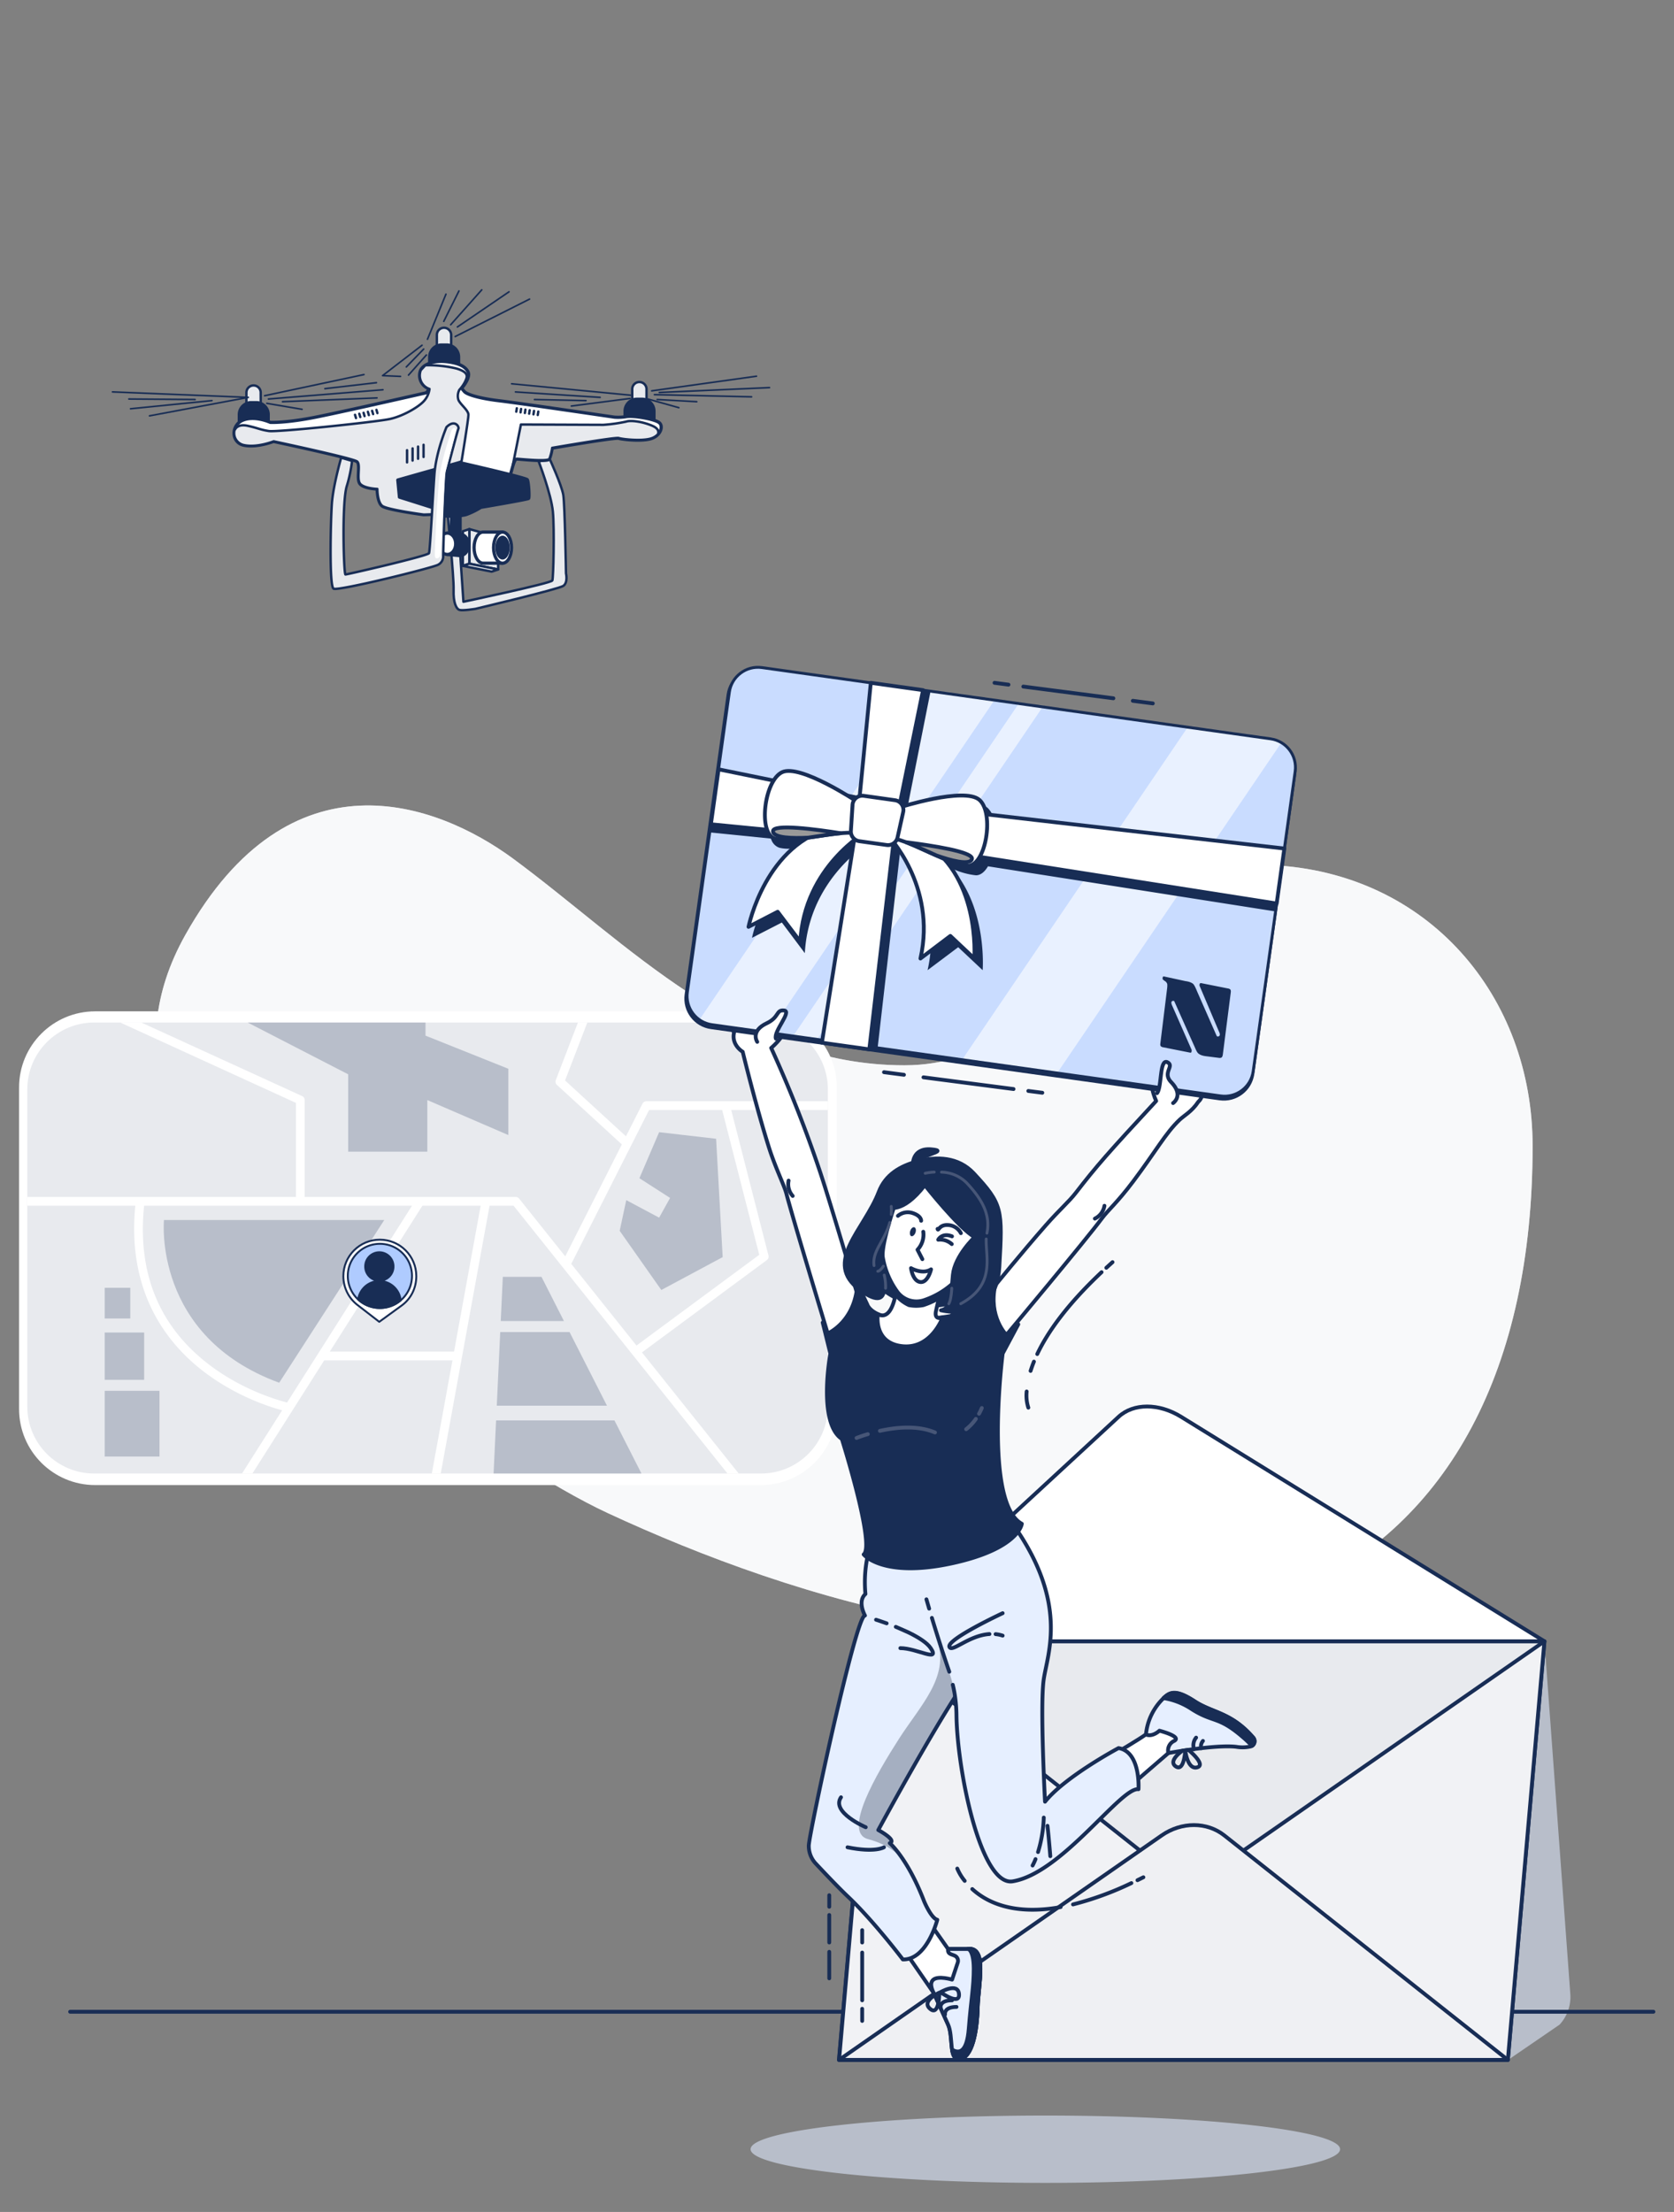 <svg xmlns="http://www.w3.org/2000/svg" width="878" height="1160" fill="none"><rect width="100%" height="100%" fill="#808080" stroke="none"/><path fill="#E8EAEE" d="M97.225 490.252c54.879-97.77 131.584-69.497 171.624-40.16 60.24 44.336 118.853 108.572 205.539 108.572 85.882 0 111.283-108.813 192.446-104.978 82.529 3.896 137.006 69.035 137.006 147.267 0 117.086-43.975 198.069-123.251 233.631-115.038 51.625-264.373 4.176-361.962-41.164-57.79-26.868-168.913-110.159-207.848-170.078-14.196-21.707-48.995-69.919-13.554-133.09z"/><path fill="#fff" d="M97.225 490.252c54.879-97.77 131.584-69.497 171.624-40.16 60.24 44.336 118.853 108.572 205.539 108.572 85.882 0 111.283-108.813 192.446-104.978 82.529 3.896 137.006 69.035 137.006 147.267 0 117.086-43.975 198.069-123.251 233.631-115.038 51.625-264.373 4.176-361.962-41.164-57.79-26.868-168.913-110.159-207.848-170.078-14.196-21.707-48.995-69.919-13.554-133.09z" opacity=".7"/><path fill="#fff" d="M399.001 530.367H49.904C27.865 530.367 10 548.232 10 570.271v168.625c0 22.038 17.866 39.904 39.904 39.904H399c22.039 0 39.904-17.866 39.904-39.904V570.271c0-22.039-17.865-39.904-39.904-39.904z"/><path fill="#E8EAEE" d="M399.135 536.227H49.386c-19.367 0-35.067 15.711-35.067 35.078v61.002h-.005v46.712h.005v58.644c0 19.366 15.7 35.078 35.067 35.078h349.749c19.378 0 35.078-15.712 35.078-35.078V571.305c0-19.367-15.7-35.078-35.078-35.078z"/><path fill="#fff" d="M270.483 627.709H159.815v-50.804c0-.899-.524-1.716-1.342-2.09L74.11 536.231H63.06l92.159 42.15v49.328H14.315v4.598h56.657c-4.528 45.881 17.105 72.758 36.277 87.276 16.549 12.531 33.696 18.103 40.728 20.007l-21.045 33.146h5.445l37.691-59.362v.037h67.241l-10.82 59.325h4.674l25.612-140.429h12.602l112.177 140.429h5.884l-50.732-63.509 65.488-48.404a2.297 2.297 0 0 0 .861-2.419L383.513 582.1h50.699v-4.597h-95.177c-.867 0-1.66.487-2.051 1.261l-8.67 17.139-31.951-29.29 11.685-30.382h-4.925l-11.613 30.193a2.3 2.3 0 0 0 .592 2.52l34.056 31.22-29.69 58.691-24.189-30.281a2.296 2.296 0 0 0-1.796-.865zm69.965-45.609h38.32l19.45 75.945-64.383 47.588-34.213-42.83 40.826-80.703zm-88.346 50.207-13.954 76.507h-65.185l48.576-76.507h30.563zm-36.009 0-65.525 103.202c-5.414-1.381-23.504-6.689-40.543-19.592-26.508-20.071-38.082-48.199-34.44-83.61h140.508z"/><path fill="#B8BECA" d="M223.169 536.227v6.884l43.457 17.379v34.756l-42.492-18.344v27.033h-41.515v-40.549l-52.721-27.159h93.271zM54.92 729.365v34.48h28.735v-34.48H54.92zm0-30.573v24.826h20.69v-24.826H54.92zm91.515 26.338 55.109-85.331H85.992s-5.925 61.036 60.443 85.331zM54.92 675.345v16.091h13.41v-16.091H54.92zm270.1-29.883 21.837 31.032 32.182-17.24-3.448-62.065-29.883-3.448-10.344 24.136 16.091 10.344-5.747 10.344-17.24-9.194-3.448 16.091zm-64.831 99.442h62.088l14.16 27.837h-77.558l1.31-27.837zm38.535-46.343h-36.358l-1.81 38.62h57.8l-19.632-38.62zm-36.086-5.794h33.141L284 669.595h-20.276l-1.086 23.172z"/><path fill="#fff" stroke="#182D55" stroke-linecap="round" stroke-linejoin="round" d="m210.733 684.6-11.817 8.59-10.765-8.334-.013-.009c-4.875-3.469-8.057-9.165-8.057-15.606 0-10.566 8.568-19.13 19.134-19.13s19.13 8.564 19.13 19.13c0 6.342-2.863 11.876-7.612 15.359z"/><path fill="#AFCBFF" stroke="#182D55" stroke-linejoin="round" d="M182.42 669.115a16.79 16.79 0 0 0 3.869 10.741 16.8 16.8 0 0 0 12.963 6.091c4.807 0 9.138-2.011 12.208-5.238a16.786 16.786 0 0 0 4.623-11.594c0-9.295-7.531-16.832-16.831-16.832-9.296 0-16.832 7.537-16.832 16.832z"/><path fill="#182D55" stroke="#182D55" stroke-linejoin="round" d="M199.253 685.947c4.154 0 7.952-1.504 10.888-3.995-.55-5.691-5.342-10.14-11.177-10.14-5.675 0-10.354 4.213-11.112 9.68a16.767 16.767 0 0 0 11.401 4.455zm-.289-14.314a7.418 7.418 0 0 0 7.417-7.418 7.418 7.418 0 1 0-14.835 0 7.418 7.418 0 0 0 7.418 7.418z"/><path fill="#B8BECA" d="m791.009 1080.24 26.968-18.47a21.467 21.467 0 0 0 4.487-7.45c.971-2.76 1.364-5.7 1.155-8.62l-13.574-184.973L540.25 1057.51c-38.192 0 250.759 22.73 250.759 22.73zm-242.738 64.5c85.381 0 154.596-7.9 154.596-17.65 0-9.75-69.215-17.65-154.596-17.65s-154.596 7.9-154.596 17.65c0 9.75 69.215 17.65 154.596 17.65z"/><path stroke="#182D55" stroke-linecap="round" stroke-linejoin="round" stroke-width="2.008" d="M36.785 1055h830.429"/><path fill="#E8EAEE" stroke="#182D55" stroke-linecap="round" stroke-linejoin="round" stroke-width="2.008" d="M440.01 1080.24h350.838l19.196-219.553H459.206L440.01 1080.24z"/><path fill="#E8EAEE" d="M607.939 978.396c9.096 7.228 22.409 7.228 32.79 0l169.315-117.669-19.197 219.553H440.09l19.116-219.553 148.733 117.669z"/><mask id="a" width="371" height="221" x="440" y="860" maskUnits="userSpaceOnUse" style="mask-type:luminance"><path fill="#fff" d="M607.94 978.396c9.096 7.228 22.409 7.228 32.79 0l169.315-117.669-19.197 219.553H440.091l19.116-219.553L607.94 978.396z"/></mask><g mask="url(#a)"><path fill="#fff" d="M607.94 978.396c9.096 7.228 22.409 7.228 32.79 0l169.315-117.669-19.197 219.553H440.091l19.116-219.553L607.94 978.396z" opacity=".4"/></g><path stroke="#182D55" stroke-linecap="round" stroke-linejoin="round" stroke-width="2.008" d="M607.939 978.396c9.096 7.228 22.409 7.228 32.79 0l169.315-117.669-19.197 219.553H440.09l19.116-219.553 148.733 117.669z"/><path fill="#E8EAEE" d="M440.09 1080.24h350.757L642.115 962.512c-9.117-7.208-22.41-7.208-32.791 0L440.09 1080.24z"/><mask id="b" width="351" height="124" x="440" y="957" maskUnits="userSpaceOnUse" style="mask-type:luminance"><path fill="#fff" d="M440.091 1080.24h350.757L642.116 962.512c-9.117-7.208-22.41-7.208-32.791 0L440.091 1080.24z"/></mask><g mask="url(#b)"><path fill="#fff" d="M440.091 1080.24h350.757L642.116 962.512c-9.117-7.208-22.41-7.208-32.791 0L440.091 1080.24z" opacity=".3"/></g><path stroke="#182D55" stroke-linecap="round" stroke-linejoin="round" stroke-width="2.008" d="M440.09 1080.24h350.757L642.115 962.512c-9.117-7.208-22.41-7.208-32.791 0L440.09 1080.24z"/><path fill="#fff" stroke="#182D55" stroke-linecap="round" stroke-linejoin="round" stroke-width="2.008" d="M459.205 860.727h350.838L619.484 742.998c-11.667-7.209-24.98-7.209-32.791 0L459.205 860.727zm13.242 159.413 17.369 25.14s4.659 10.26 7.45 16.47c2.791 6.2.301 18.07 5.602 18.07 7.189 0 9.619-15.2 9.92-27.01.301-11.81 5.221-31.97-5.14-30.72h-10.382l-12.71-18.07-12.109 16.12z"/><path fill="#E6EFFF" stroke="#182D55" stroke-linecap="round" stroke-linejoin="round" stroke-width="2.008" d="m502.286 1029.34-2.932 8.81s-7.068-2.17-9.799 0 .261 7.13.261 7.13 4.658 10.26 7.45 16.47c2.791 6.2.301 18.07 5.602 18.07 7.189 0 9.618-15.2 9.919-27.01.302-11.81 5.221-31.97-5.14-30.72h-10.381c-.342 2.85 1.807 2.65 3.674 3.61.628.34 1.111.9 1.359 1.57s.243 1.4-.013 2.07z"/><path stroke="#182D55" stroke-linecap="round" stroke-linejoin="round" stroke-width="2.008" d="M493.271 1044.74s9.196-5.38 9.718 1c.522 6.39-9.718-1-9.718-1zm.06 8.27s-.864-4.01 6.024-4.01m-3.695 7.49s-.844-4.02 6.024-4.02m-9.016-7.49s-9.719 4.36-4.84 8.49c4.88 4.14 4.84-8.49 4.84-8.49z"/><path fill="#182D55" stroke="#182D55" stroke-linecap="round" stroke-linejoin="round" stroke-width="2.008" d="M510.721 1032.25c0 9.86-1.346 15.8-2.611 31.67-.984 12.55-5.1 13.15-8.755 10.96.462 2.83 1.306 4.88 3.514 4.86 7.189 0 9.619-15.2 9.92-27.01.301-11.81 5.221-31.97-5.14-30.72 0 0 3.012.4 3.072 10.24z"/><path fill="#E6EFFF" d="M455.802 812.896a37.347 37.347 0 0 0 26.304 5.161c15.261-2.711 21.707-4.237 21.707-4.237s16.927 46.625 1.004 70.159c-15.923 23.534-44.176 75.722-44.176 75.722s10.04 5.381 6.024 6.867c0 0 9.317 7.831 18.072 30.622 0 0 3.675 8.82 6.867 9.56 0 0-5.381 21.18-18.072 20.82 0 0-15.2-20.08-28.674-32.83-5.1-4.819-12.61-12.77-17.028-17.469a13.514 13.514 0 0 1-3.634-9.418c.1-5.903 24.819-121.383 29.477-120.64 0 0-4.156-7.35.241-11.285a66.24 66.24 0 0 1 1.888-23.032z"/><mask id="c" width="88" height="216" x="424" y="812" maskUnits="userSpaceOnUse" style="mask-type:luminance"><path fill="#fff" d="M455.802 812.896a37.347 37.347 0 0 0 26.304 5.161c15.261-2.711 21.707-4.237 21.707-4.237s16.927 46.625 1.004 70.159c-15.923 23.534-44.176 75.722-44.176 75.722s10.04 5.381 6.024 6.867c0 0 9.317 7.831 18.072 30.622 0 0 3.675 8.82 6.867 9.56 0 0-5.381 21.18-18.072 20.82 0 0-15.2-20.08-28.674-32.83-5.1-4.819-12.61-12.77-17.028-17.469a13.514 13.514 0 0 1-3.634-9.418c.1-5.903 24.819-121.383 29.477-120.64 0 0-4.156-7.35.241-11.285a66.24 66.24 0 0 1 1.888-23.032z"/></mask><g mask="url(#c)"><path fill="#0E182F" d="M472.93 974.841s-4.337-6.807-17.731-10.401c-13.393-3.595 4.478-34.136 16.325-52.61 11.386-17.73 26.305-32.128 20.201-51.385-6.104-19.256 25.361 18.072 25.361 18.072l-19.096 37.911-16.466 25.161-9.337 21.244.743 12.008z" opacity=".3"/></g><path stroke="#182D55" stroke-linecap="round" stroke-linejoin="round" stroke-width="2.008" d="M455.802 812.896a37.347 37.347 0 0 0 26.304 5.161c15.261-2.711 21.707-4.237 21.707-4.237s16.927 46.625 1.004 70.159c-15.923 23.534-44.176 75.722-44.176 75.722s10.04 5.381 6.024 6.867c0 0 9.317 7.831 18.072 30.622 0 0 3.675 8.82 6.867 9.56 0 0-5.381 21.18-18.072 20.82 0 0-15.2-20.08-28.674-32.83-5.1-4.819-12.61-12.77-17.028-17.469a13.514 13.514 0 0 1-3.634-9.418c.1-5.903 24.819-121.383 29.477-120.64 0 0-4.156-7.35.241-11.285a66.24 66.24 0 0 1 1.888-23.032z"/><path stroke="#182D55" stroke-linecap="round" stroke-linejoin="round" stroke-width="2.008" d="M469.837 853.156c2.209.904 4.578 2.008 6.867 3.032 4.92 2.41 9.498 5.241 11.446 8.133 5.14 7.65-7.349 0-15.924 0m-12.75-14.9s2.269.703 5.562 1.888m-1.406 117.448s-4.639 2.952-19.116 0m9.559-10.522s-18.373-7.851-12.972-15.703"/><path fill="#fff" stroke="#182D55" stroke-linecap="round" stroke-linejoin="round" stroke-width="2.008" d="M601.04 909.541c-3.494 2.55-14.698 9.156-14.698 9.156l7.188 17.309s14.418-12.53 19.277-16.666l9.538-8.032-12.65-9.136s-6.366 5.702-8.655 7.369z"/><path fill="#E6EFFF" d="M482.106 818.057s2.651 23.292 15.081 57.007a71.726 71.726 0 0 1 4.477 24.216c.241 28.273 8.896 88.352 29.458 87.328 26.104-1.305 56.846-49.618 66.003-48.312 0 0 1.305-19.598-10.462-21.566 0 0-28.112 15.02-38.554 28.112 0 0-2.67-50.321-.702-64.035 1.967-13.715 13.293-40.16-16.285-81.686 0-.02-3.273 12.389-49.016 18.936z"/><path stroke="#182D55" stroke-linecap="round" stroke-linejoin="round" stroke-width="2.008" d="M549.395 957.492c.783 6.988 1.485 15.923 1.485 15.923m-6.444-2.168a68.558 68.558 0 0 0 3.012-18.072m-5.864 25.14a30.893 30.893 0 0 0 1.546-3.353m-20.943-117.99c1.256.127 2.494.39 3.694.783m0-11.767s-29.397 13.714-27.931 17.65c1.224 3.233 10.16-6.024 21.003-6.707"/><path stroke="#182D55" stroke-linecap="round" stroke-linejoin="round" stroke-width="2.008" d="M499.735 883.537a63.252 63.252 0 0 1 1.205 6.326c.442 3.12.683 6.266.723 9.417.241 28.273 12.57 90.039 29.457 87.328 25.843-4.157 56.847-49.618 66.003-48.312 0 0 1.306-19.598-10.461-21.566 0 0-28.112 15.02-38.554 28.112 0 0-2.671-50.321-.703-64.035 1.968-13.715 13.293-40.16-16.285-81.686m-42.349 49.337c2.189 7.208 5.442 17.61 9.117 28.232m-11.987-37.971s.522 1.807 1.426 4.879"/><path fill="#E6EFFF" stroke="#182D55" stroke-linecap="round" stroke-linejoin="round" stroke-width="2.008" d="M657.323 911.248a2.843 2.843 0 0 1 .588 2.71 2.854 2.854 0 0 1-1.993 1.928 19.427 19.427 0 0 1-7.49.181c-10.783-1.305-35.622 3.273-35.622 3.273a5.48 5.48 0 0 1 3.032-6.365c4.277-2.289-7.731-5.362-7.731-5.362s-3.594 3.474-7.068 2.008a30.425 30.425 0 0 1 9.799-19.598c3.032-2.61 6.024-4.016 15.803 2.269 9.277 6.024 19.237 5.683 30.682 18.956z"/><path stroke="#182D55" stroke-linecap="round" stroke-linejoin="round" stroke-width="2.008" d="M620.175 918.115s-7.851 5.321-3.453 8.253c4.397 2.932 4.939-8.474 4.939-8.474s1.105 10.261 6.185 8.956c5.08-1.305-4.538-9.197-4.538-9.197l-3.133.462zm6.065-.843a6.371 6.371 0 0 1 1.105-6.024m2.609 5.562a4.563 4.563 0 0 1 .984-3.835"/><path fill="#182D55" stroke="#182D55" stroke-linecap="round" stroke-linejoin="round" stroke-width="2.008" d="M656.661 915.565a2.88 2.88 0 0 0 1.327-2.006 2.88 2.88 0 0 0-.664-2.311c-11.446-13.273-21.405-12.932-30.682-19.036-9.699-6.365-12.771-4.879-15.803-2.269l-.603.562a37.345 37.345 0 0 1 15 5.924c11.225 7.088 13.675 3.433 26.405 14.377a58.166 58.166 0 0 1 5.02 4.759zm-120.72-116.464c-20.08-10.823-10.04-89.296-10.04-89.296l8.173-15.301c-11.868 6.185-11.506-24.497-11.506-24.497l-23.875 20.12c-40.582 6.666-43.815-6.024-43.815-6.024l-6.687-14.056s-12.389 34.136-16.686 23.534l4.016 16.264s-6.807 36.144 6.024 44.779c0 0 17.63 55.802 11.446 60.561 0 0 9.899 12.41 45.722 4.779 35.822-7.63 37.228-20.863 37.228-20.863z"/><path stroke="#475677" stroke-linecap="round" stroke-linejoin="round" stroke-width="2.008" d="M513.491 741.391a26.663 26.663 0 0 0 1.466-3.012m-8.213 11.124a24.063 24.063 0 0 0 5.08-5.401m-50.321 6.265c8.434-1.868 19.698-3.032 28.875.843m-41.123 2.892s2.269-.944 5.903-2.008"/><path fill="#fff" stroke="#182D55" stroke-linecap="round" stroke-linejoin="round" stroke-width="2.008" d="M404.476 549.567a662.728 662.728 0 0 1 25.121 63.412c5.381 15.803 19.658 64.397 19.658 64.397-2.731 16.686-15.12 21.927-15.12 21.927s-18.374-60.561-21.707-73.432c-1.104-4.257-5.783-13.574-9.116-24.096-6.807-21.546-13.775-50.2-13.775-50.2s-6.024-3.514-4.538-10.04c0 0-2.37-3.815 2.148-7.872 4.518-4.056 10.281-10.602 14.056-8.594a20.482 20.482 0 0 1 10.482 10.984c2.51 5.482-7.209 13.514-7.209 13.514z"/><path stroke="#182D55" stroke-linecap="round" stroke-linejoin="round" stroke-width="2.008" d="M413.613 619.144a9.244 9.244 0 0 0 2.149 8.032"/><path fill="#fff" stroke="#182D55" stroke-linecap="round" stroke-linejoin="round" stroke-width="2.008" d="M606.402 577.378c-25.1 27.068-31.304 34.136-42.168 48.192-3.634 4.698-8.494 8.775-15.662 16.927-12.631 14.357-26.586 31.566-26.586 31.566-3.675 16.506 5.863 26.003 5.863 26.003s42.168-50.38 50.04-61.063c3.313-4.478 7.851-8.032 16.445-19.437 11.948-15.884 17.008-25.381 24.377-32.349 2.49-2.349 6.366-4.257 9.839-9.498 0 0 3.635-2.651.964-8.032-2.67-5.381-11.305-13.654-15.582-13.213-3.152.342-2.309.643-8.032 6.265-4.458 4.137.502 14.639.502 14.639z"/><path stroke="#182D55" stroke-linecap="round" stroke-linejoin="round" stroke-width="2.008" d="M579.273 632.337a9.228 9.228 0 0 1-5.02 6.726"/><path fill="#182D55" stroke="#182D55" stroke-linecap="round" stroke-linejoin="round" stroke-width="2.008" d="M451.926 663.862s17.188 31.486 53.915 17.309l9.819-24.598.602-16.626-15.06-22.711-12.51-2.008-9.879 2.29-12.048 9.678-6.325 5.02-6.326 16.466-2.188 15.18z"/><path fill="#fff" d="M460.44 689.203s-2.53 15.06 12.731 16.747c15.261 1.687 21.244-15.1 21.244-15.1s-4.317 1.807-3.594-2.872a107.26 107.26 0 0 1 3.594-13.273l-23.453-6.907s-.602 26.345-10.522 21.405z"/><mask id="d" width="35" height="40" x="460" y="667" maskUnits="userSpaceOnUse" style="mask-type:luminance"><path fill="#fff" d="M460.44 689.203s-2.53 15.06 12.731 16.747c15.261 1.687 21.244-15.1 21.244-15.1s-4.317 1.807-3.594-2.872a107.26 107.26 0 0 1 3.594-13.273l-23.453-6.907s-.602 26.345-10.522 21.405z"/></mask><g mask="url(#d)"><path fill="#182D55" stroke="#182D55" stroke-linecap="round" stroke-linejoin="round" stroke-width="2.008" d="M469.295 634.445s-6.908 20.08-6.326 27.088a43.11 43.11 0 0 0 7.771 18.594 19.497 19.497 0 0 0 6.024 4.317 19.29 19.29 0 0 0 7.51 0 42.93 42.93 0 0 0 17.129-10.602c4.497-5.301 10.602-25.702 10.602-25.702l-5.402-22.269-14.437-8.032-13.434 2.289-9.437 14.317z"/></g><path stroke="#182D55" stroke-linecap="round" stroke-linejoin="round" stroke-width="2.008" d="M460.44 689.203s-2.53 15.06 12.731 16.747c15.261 1.687 21.244-15.1 21.244-15.1s-4.317 1.807-3.594-2.872a107.26 107.26 0 0 1 3.594-13.273l-23.453-6.907s-.602 26.345-10.522 21.405z"/><path fill="#fff" stroke="#182D55" stroke-linecap="round" stroke-linejoin="round" stroke-width="2.008" d="M469.295 631.895s-6.908 20.08-6.326 27.088a42.94 42.94 0 0 0 7.771 18.574 12.472 12.472 0 0 0 13.615 4.377 42.867 42.867 0 0 0 17.148-10.602c4.498-5.301 10.602-25.702 10.602-25.702l-5.502-22.349-14.437-7.912-13.434 2.289-9.437 14.237z"/><path stroke="#182D55" stroke-linecap="round" stroke-linejoin="round" stroke-width="2.008" d="M484.255 645.951a11.525 11.525 0 0 1-3.032 9.437l2.55 4.94m-5.964 4.719s6.024 3.514 10.521.622c0 0-1.646 7.129-5.642 6.647-3.996-.482-4.879-7.269-4.879-7.269z"/><path fill="#182D55" d="M480.197 646.292c-.421 1.305-1.385 2.149-2.148 2.008-.763-.14-1.044-1.506-.643-2.791.402-1.285 1.386-2.169 2.149-1.907.763.261 1.044 1.385.642 2.69z"/><path stroke="#182D55" stroke-linecap="round" stroke-linejoin="round" stroke-width="2.008" d="M499.194 652.417a9.264 9.264 0 0 0-7.108-2.29s2.008-3.835 7.229-1.767m-16.184-8.172s.221-2.49-4.417-4.016a8.032 8.032 0 0 0-7.751 1.446m20.782 6.827c.442 1.566.743-2.39 5.602-2.008a8.035 8.035 0 0 1 6.627 4.257"/><path fill="#182D55" stroke="#182D55" stroke-linecap="round" stroke-linejoin="round" stroke-width="2.008" d="M465.661 632.999s7.409 4.157 19.417-11.465c0 0 18.072 22.891 26.104 27.228 0 0-10.401 9.799-11.405 19.799-1.004 10-.623 17.63-6.245 18.574 0 0 28.855 7.57 30.602-22.711 1.747-30.28 1.707-32.931-13.454-49.155-8.032-8.575-19.337-8.936-29.377-6.265-8.955 2.369-16.867 6.807-20.401 16.064-7.51 19.718-29.578 36.987-9.859 51.425 19.718 14.437 10.522-12.048 10.522-12.048s-3.916 6.264-4.88-.422c-1.466-9.719 9.98-16.064 8.976-31.024z"/><path fill="#182D55" stroke="#182D55" stroke-linecap="round" stroke-linejoin="round" stroke-width="2.008" d="M478.794 610.951s-.603-9.116 9.698-8.212c10.301.903-7.008 2.851-9.698 8.212z"/><path stroke="#475677" stroke-linecap="round" stroke-linejoin="round" stroke-width="1.506" d="M467.448 636.875c.112-1.397.112-2.8 0-4.197m-9.017 31.004c-1.104-7.631 5.783-13.253 8.253-22.57m-3.373 22.911s-1.526 2.45-2.912 2.65m3.374 2.008c.552 2.253.789 4.571.703 6.888m34.718 0s-.241 6.024-1.547 8.132m19.618-33.935c-.281 9.94 4.84 24.096-13.353 33.935m-10.099-69.015a19.403 19.403 0 0 1 13.113 5.562c7.871 8.354 12.73 16.546 10.722 26.426m-32.39-31.385a27.111 27.111 0 0 1 4.739-.623"/><path fill="#182D55" stroke="#182D55" stroke-linecap="round" stroke-linejoin="round" stroke-width="2.008" d="m665.984 388.763-266.771-37.349c-8.281-1.16-15.934 4.613-17.094 12.894l-22.02 157.279c-1.159 8.281 4.614 15.934 12.895 17.093l266.771 37.35c8.281 1.16 15.934-4.613 17.094-12.895l22.02-157.278c1.159-8.281-4.614-15.934-12.895-17.094z"/><path fill="#C9DCFF" d="m666.406 387.449-266.771-37.35c-8.281-1.159-15.934 4.614-17.094 12.895l-22.02 157.279c-1.159 8.281 4.614 15.934 12.895 17.093l266.771 37.35c8.281 1.159 15.934-4.614 17.094-12.895l22.02-157.278c1.159-8.281-4.614-15.934-12.895-17.094z"/><mask id="e" width="320" height="226" x="360" y="349" maskUnits="userSpaceOnUse" style="mask-type:luminance"><path fill="#fff" d="m666.405 387.449-266.771-37.35c-8.281-1.159-15.934 4.614-17.094 12.895l-22.02 157.279c-1.159 8.281 4.614 15.934 12.895 17.093l266.771 37.35c8.281 1.159 15.934-4.614 17.094-12.895l22.02-157.279c1.159-8.281-4.614-15.933-12.895-17.093z"/></mask><g fill="#fff" mask="url(#e)"><path d="m393.775 555.531-37.449-5.261 139.456-205.499 37.449 5.241-139.456 205.519zm150.084 22.851L494 571.394l139.456-205.519 49.878 6.988-139.475 205.519zm-124.802-19.317-12.55-1.767 139.476-205.499 12.55 1.747-139.476 205.519z" opacity=".6"/></g><path stroke="#182D55" stroke-linecap="round" stroke-linejoin="round" stroke-width="1.506" d="m666.406 387.449-266.771-37.35c-8.281-1.159-15.934 4.614-17.094 12.895l-22.02 157.279c-1.159 8.281 4.614 15.934 12.895 17.093l266.771 37.35c8.281 1.159 15.934-4.614 17.094-12.895l22.02-157.278c1.159-8.281-4.614-15.934-12.895-17.094z"/><path fill="#182D55" d="M511.885 459.026c2.47 0 4.619-1.847 6.305-4.719l150.821 23.675 4.016-29.136-151.302-17.35a13.219 13.219 0 0 0-3.655-7.771c-6.345-5.562-29.377.201-38.875 2.892l-2.691-.301a4.634 4.634 0 0 0-.903-1.085l12.469-62.75-27.71-3.875-6.405 63.111a5.293 5.293 0 0 0-1.627.763l-4.819-.983c-9.116-5.542-27.931-16.064-35.16-12.591a11.572 11.572 0 0 0-4.538 4.498l-31.446-6.245-4.116 29.377 32.128 3.233a6.904 6.904 0 0 0 4.317 4.779c4.016 1.085 10.422.462 17.369-.502-24.959 14.699-31.646 47.771-31.646 47.771l15.663-8.032 12.048 16.064c1.586-28.855 19.116-46.666 28.895-54.417L435.2 546.113l25.1 3.454 11.747-102.408h.622c7.088 9.417 20.542 32.128 13.835 61.625l16.064-12.048 12.831 12.048s2.551-32.268-16.064-53.312a39.226 39.226 0 0 0 12.55 3.554z"/><path fill="#fff" stroke="#182D55" stroke-linecap="round" stroke-linejoin="round" stroke-width="2.008" d="m376.888 403.445-4.036 28.815 85.219 8.353 211.523 33.212 4.036-28.835-212.768-24.397-83.974-17.148z"/><path fill="#fff" stroke="#182D55" stroke-linecap="round" stroke-linejoin="round" stroke-width="2.008" d="m431.083 546.816 24.859 3.494 13.795-117.91 14.397-70.481-27.409-3.835-7.008 71.525-18.634 117.207z"/><path fill="#fff" stroke="#182D55" stroke-linecap="round" stroke-linejoin="round" stroke-width="2.008" d="M454.356 436.155s-32.469 18.313-34.618 57.67l-11.847-15.683-15.301 7.912s8.935-44.277 44.999-52.208l16.767 2.309zm10.983 1.526s26.104 26.546 17.429 64.979l15.683-11.847 12.55 11.827s3.574-45.04-28.915-62.61l-16.747-2.349z"/><path fill="#fff" stroke="#182D55" stroke-linecap="round" stroke-linejoin="round" stroke-width="2.008" d="M449.596 420.412s-29.899-19.919-39.377-15.461c-9.477 4.457-12.77 32.369-3.674 34.879 9.096 2.51 32.329-4.318 42.168-2.932l.883-16.486z"/><path fill="#999" stroke="#182D55" stroke-linecap="round" stroke-linejoin="round" stroke-width="2.008" d="M405.42 436.014c.341 3.514 10.582 3.675 18.413 3.274 5.823-.824 11.928-1.868 17.088-2.33-12.51-1.988-35.923-5.16-35.501-.944z"/><path fill="#fff" stroke="#182D55" stroke-linecap="round" stroke-linejoin="round" stroke-width="2.008" d="M471.524 423.485s34.237-10.944 42.168-4.016c7.932 6.927 3.394 34.617-6.024 34.517-9.417-.1-29.899-13.032-39.778-14.417l3.634-16.084z"/><path fill="#999" stroke="#182D55" stroke-linecap="round" stroke-linejoin="round" stroke-width="2.008" d="M509.737 450.613c-1.305 3.293-11.204.622-18.614-2.008-5.381-2.37-10.963-5.061-15.803-6.928 12.57 1.626 35.923 5.02 34.417 8.936z"/><path fill="#fff" stroke="#182D55" stroke-linecap="round" stroke-linejoin="round" stroke-width="2.008" d="m465.059 443.143-14.358-2.008a5.14 5.14 0 0 1-4.417-5.402l.863-13.594a5.139 5.139 0 0 1 3.754-4.663 5.146 5.146 0 0 1 2.11-.136l16.385 2.309a5.13 5.13 0 0 1 4.341 4.081c.138.695.13 1.412-.024 2.104l-2.952 13.293a5.122 5.122 0 0 1-5.702 4.016z"/><path fill="#fff" d="M397.167 546.374s-3.835-5.602 5-9.779c6.667-3.152 4.779-7.148 9.076-6.686 4.297.461-5.662 10.963-4.297 14.778"/><path stroke="#182D55" stroke-linecap="round" stroke-linejoin="round" stroke-width="2.008" d="M397.167 546.374s-3.835-5.602 5-9.779c6.667-3.152 4.779-7.148 9.076-6.686 4.297.461-5.662 10.963-4.297 14.778"/><path fill="#fff" d="M615.277 578.462s5.804-3.875-.984-10.944c-4.779-4.959 1.647-8.253-1.746-10.321-4.539-2.751-3.033 13.032-5.703 16.064"/><path stroke="#182D55" stroke-linecap="round" stroke-linejoin="round" stroke-width="2.008" d="M615.277 578.462s5.804-3.875-.984-10.944c-4.779-4.959 1.647-8.253-1.746-10.321-4.539-2.751-3.033 13.032-5.703 16.064m-26.586 91.585 3.253-2.952m-39.478 48.192c5.301-11.184 15.281-25.561 33.735-42.931m-37.229 51.767a69.258 69.258 0 0 1 1.747-4.86m-2.931 24.136a20.75 20.75 0 0 1-.883-8.473M434.938 1023.58v13.89m0-33.21v14.42m0-24.783v6.024m17.268 53.529v6.35m0-35.84V1049m0-36.79v6.47m144.396-32.674c1.024-.482 2.008-1.004 3.092-1.526m-36.907 14.236a163.836 163.836 0 0 0 30.622-11.184m-83.451 3.132c7.59 6.928 21.666 13.896 46.345 9.436m-54.218-20.179a26.422 26.422 0 0 0 3.895 6.446m33.374-414.25 7.33.943m-62.329-8.092 47.229 6.145m-67.932-8.835 10.462 1.365m54.818-204.595-7.309-.964m62.328 8.112-47.228-6.144m67.911 8.835-10.462-1.365"/><path fill="#182D55" d="M638.194 543.383c.172.116.357.139.541.163a1 1 0 0 0 .681-.194c.208-.161.324-.333.359-.61.059-.461-.055-1.038-.433-1.742l-9.885-23.345a5.188 5.188 0 0 1-.286-.693c-.069-.196-.057-.288-.033-.472l.035-.277c.035-.276.151-.449.255-.529.104-.081.3-.149.577-.114l14.012 2.792c.645.082 1.083.326 1.324.638.241.312.263.877.18 1.522l-4.162 32.542c-.094.737-.337 1.174-.557 1.427-.312.242-.796.367-1.442.284l-7.006-.896c-1.659-.212-2.914-.653-3.846-1.428-.931-.775-1.631-2.895-2.445-4.592l-10.195-22.854c-.172-.115-.357-.139-.449-.151a1.01 1.01 0 0 0-.68.194c-.208.161-.324.334-.359.61-.048.369.066.946.433 1.742l9.873 22.438c.149.3.217.496.286.692.08.104.057.288.033.473l-.047.368c-.035.277-.059.461-.163.542-.104.08-.3.149-.577.113l-14.104-2.803c-.645-.083-1.083-.326-1.324-.638-.241-.312-.274-.785-.18-1.522l3.543-28.798c.117-.922.108-1.579.075-2.052-.034-.473-.355-.888-.677-1.304-.333-.324-.739-.451-1.578-1.214a.51.51 0 0 1-.218-.497l.082-.645c.048-.369.256-.529.717-.47l11.246 2.438c1.66.212 2.915.654 3.858 1.336.851.671 1.724 2.907 2.445 4.592l10.091 22.934z"/><path fill="#E8EAEE" stroke="#182D55" stroke-linecap="round" stroke-linejoin="round" stroke-width="1.264" d="M282.554 242.035s6.571 17.168 7.43 26.316.286 34.639-.286 36.071c-.573 1.432-46.635 11.153-46.635 11.153l-3.151-46.651-5.155.573s3.369 32.92 3.15 39.777c-.219 6.857 1.432 10.109 3.151 10.597 1.718.489 8.289-.572 8.289-.572s43.501-10.311 46.079-12.03c2.577-1.718 1.432-6.57 1.432-6.57s-.573-36.055-1.432-41.21c-.859-5.155-7.161-18.886-7.161-18.886l-5.711 1.432z"/><path fill="#182D55" stroke="#182D55" stroke-linecap="round" stroke-linejoin="round" stroke-width="1.685" d="M241.328 280.195h-4.516V268.84a2.261 2.261 0 0 1 2.258-2.258 2.257 2.257 0 0 1 2.258 2.258v11.355z"/><path fill="#E8EAEE" stroke="#182D55" stroke-linecap="round" stroke-linejoin="round" stroke-width="1.264" d="M246.161 277.465v18.146l15.113 3.032v-17.016l-15.113-4.162z"/><path fill="#E8EAEE" stroke="#182D55" stroke-linecap="round" stroke-linejoin="round" stroke-width="1.264" d="m246.163 277.465-3.403 1.146v18.145l3.403-1.145v-18.146z"/><path fill="#E8EAEE" stroke="#182D55" stroke-linecap="round" stroke-linejoin="round" stroke-width="1.264" d="m261.275 298.643-3.403 1.129-15.112-3.016 3.403-1.145 15.112 3.032z"/><path fill="#fff" stroke="#182D55" stroke-linecap="round" stroke-linejoin="round" stroke-width="1.685" d="M253.374 279.032c-2.595 0-4.718 3.656-4.718 8.155 0 4.498 2.123 8.154 4.718 8.154h10.209v-16.309h-10.209z"/><path fill="#fff" stroke="#182D55" stroke-linecap="round" stroke-linejoin="round" stroke-width="1.685" d="M268.299 287.204c0 4.498-2.106 8.154-4.717 8.154-2.612 0-4.718-3.656-4.718-8.154 0-4.499 2.106-8.155 4.718-8.155 2.611 0 4.717 3.639 4.717 8.155z"/><path fill="#182D55" stroke="#182D55" stroke-linecap="round" stroke-linejoin="round" stroke-width=".842" d="M263.583 293.016c1.87 0 3.386-2.61 3.386-5.829 0-3.22-1.516-5.83-3.386-5.83-1.871 0-3.387 2.61-3.387 5.83 0 3.219 1.516 5.829 3.387 5.829z"/><path fill="#182D55" stroke="#182D55" stroke-linecap="round" stroke-linejoin="round" stroke-width="1.685" d="m241.327 280.195-6.739-.624v11.204l6.739.607c2.443 0 4.397-2.494 4.397-5.594s-1.92-5.593-4.397-5.593z"/><path fill="#fff" stroke="#182D55" stroke-linecap="round" stroke-linejoin="round" stroke-width="1.685" d="M234.604 290.758c2.429 0 4.398-2.504 4.398-5.593s-1.969-5.594-4.398-5.594c-2.428 0-4.397 2.505-4.397 5.594 0 3.089 1.969 5.593 4.397 5.593z"/><path fill="#E8EAEE" stroke="#182D55" stroke-linecap="round" stroke-linejoin="round" stroke-width="1.264" d="M236.628 184.668h-7.497v-9.014a3.756 3.756 0 0 1 3.74-3.757 3.758 3.758 0 0 1 3.757 3.757v9.014z"/><path fill="#182D55" stroke="#182D55" stroke-linecap="round" stroke-linejoin="round" stroke-width="1.685" d="M231.656 180.928h2.612a6.266 6.266 0 0 1 6.267 6.267v6.84h-15.163v-6.84a6.266 6.266 0 0 1 6.284-6.267z"/><path fill="#E8EAEE" stroke="#182D55" stroke-linecap="round" stroke-linejoin="round" stroke-width="1.264" d="M339.094 213.073h-7.497v-8.996a3.756 3.756 0 0 1 3.74-3.741 3.76 3.76 0 0 1 3.757 3.741v8.996z"/><path fill="#182D55" stroke="#182D55" stroke-linecap="round" stroke-linejoin="round" stroke-width="1.685" d="M334.125 209.367h2.611a6.267 6.267 0 0 1 6.268 6.267v6.84h-15.163v-6.84a6.265 6.265 0 0 1 6.284-6.267z"/><path fill="#E8EAEE" stroke="#182D55" stroke-linecap="round" stroke-linejoin="round" stroke-width="1.264" d="M136.771 214.91h-7.531v-9.031a3.743 3.743 0 0 1 3.757-3.74 3.741 3.741 0 0 1 3.741 3.74l.033 9.031z"/><path fill="#182D55" stroke="#182D55" stroke-linecap="round" stroke-linejoin="round" stroke-width="1.685" d="M131.8 211.153h2.611a6.269 6.269 0 0 1 6.268 6.267v6.84h-15.163v-6.84a6.265 6.265 0 0 1 6.284-6.267z"/><path fill="#fff" stroke="#182D55" stroke-linecap="round" stroke-linejoin="round" stroke-width="1.685" d="M223.586 205.98s-40.064 9.149-56.962 12.586c-16.899 3.437-24.884 2.931-24.884 2.931s-8.02-3.723-14.321-1.146c-6.301 2.578-6.284 11.794.573 13.159 6.857 1.364 15.466-2.005 15.466-2.005s41.766 8.879 43.804 10.597c2.039 1.718-.573 9.435 1.685 11.793 2.258 2.359 8.879 2.578 8.879 2.578s0 6.874 2.578 8.879c2.577 2.005 21.75 4.566 21.75 4.566s20.605-.573 22.879-1.432c2.275-.86 21.465-16.023 22.61-19.46 1.146-3.437 2.005-8.289 3.37-8.289 1.364 0 16.308 1.685 17.168 0a26.408 26.408 0 0 0 1.432-5.728s33.19-5.728 34.908-5.155c1.719.572 11.457 1.684 16.612.286 5.156-1.398 6.857-6.284 4.852-8.289-2.004-2.005-13.478-4.01-17.454-3.37a26.134 26.134 0 0 1-6.284.287s-50.661-7.447-60.383-8.593c-9.721-1.145-16.847-3.133-18.33-4.852l-1.415-1.685s4.852-5.441 3.369-8.592c-1.482-3.15-5.711-4.869-12.012-5.442-6.301-.573-12.299 1.685-13.158 5.442a7.428 7.428 0 0 0 4.953 8.929l-1.685 2.005z"/><path fill="#E8EAEE" stroke="#182D55" stroke-linecap="round" stroke-linejoin="round" stroke-width="1.264" d="m240.955 242.557 1.163-.842s3.571-21.785 3.571-24.177c0-2.392-4.296-5.459-5.256-7.834a7.026 7.026 0 0 1 .505-5.29 18.717 18.717 0 0 0 3.067-4.415c.859-2.055 2.56-4.599-4.6-6.739a62.33 62.33 0 0 0-16.342-1.684l-2.376 2.577a2.66 2.66 0 0 0-.185.59 7.427 7.427 0 0 0 4.768 9.232 11.648 11.648 0 0 1-3.134 6.571c-2.898 3.066-10.732 7.666-17.707 9.199-6.975 1.533-58.9 6.975-63.398 6.301-4.499-.674-5.627-1.533-11.069-2.729-5.442-1.196-6.638 1.87-6.638 1.87h-.202a6.394 6.394 0 0 0 2.455 7.222 6.39 6.39 0 0 0 2.498 1.033c6.874 1.432 15.466-2.005 15.466-2.005s41.766 8.879 43.804 10.598c2.039 1.718-.572 9.434 1.685 11.793 2.258 2.359 8.879 2.578 8.879 2.578s0 6.874 2.578 8.879c2.577 2.005 21.75 4.565 21.75 4.565s20.605-.572 22.879-1.432c.099-.03.195-.07.287-.118l-4.448-25.743z"/><path fill="#182D55" stroke="#182D55" stroke-linecap="round" stroke-linejoin="round" stroke-width="1.685" d="M240.974 242.557s34.891 7.952 35.582 8.997c.691 1.044 1.213 9.317.691 9.839-.522.522-25.019 4.667-25.019 4.667a40.035 40.035 0 0 1-7.767 3.807c-3.117.859-10.715 1.196-12.619.337a22.665 22.665 0 0 1-4.886-3.976l-17.454-5.526-.859-8.98 32.331-9.165z"/><path stroke="#182D55" stroke-linecap="round" stroke-linejoin="round" stroke-width="1.264" d="m186.201 217.521.522 1.719m1.718-2.241.523 1.718m1.735-2.24.506 1.735m1.734-2.258.523 1.736m1.719-2.241.522 1.718m1.735-2.24.506 1.718m73.12-2.544-.287 1.803m2.526-1.449-.27 1.803m2.529-1.449-.27 1.786m2.528-1.449-.287 1.802m2.543-1.449-.286 1.803m2.544-1.449-.286 1.786"/><path fill="#E8EAEE" stroke="#182D55" stroke-linecap="round" stroke-linejoin="round" stroke-width="1.264" d="M341.202 230.005a8.424 8.424 0 0 0 3.875-2.274c.438-1.061.539-2.932-2.898-4.414-5.055-2.207-11.406-3.066-13.782-2.207a83.84 83.84 0 0 1-11.928 1.685l-43.248-.169-4.145 20.773h.135c.522-1.684 1.095-2.813 1.803-2.813 1.432 0 16.308 1.685 17.168 0 .69-1.85 1.17-3.771 1.432-5.728 0 0 33.19-5.729 34.908-5.156 1.719.573 11.524 1.735 16.68.303zm-107.036-5.997s-5.442 12.871-6.301 24.597-2.291 40.064-2.864 41.496c-.573 1.433-42.912 11.171-43.805 11.171-.893 0-1.971-36.914.607-46.079a73.762 73.762 0 0 0 2.847-13.478l-5.711-1.685s-4.212 14.59-4.869 24.042c-.657 9.451-1.432 43.197.859 44.629 2.291 1.432 52.936-11.153 54.941-12.585a4.91 4.91 0 0 0 1.955-1.916 4.909 4.909 0 0 0 .622-2.667c0-2.004 1.146-41.496 2.005-44.629.86-3.134 5.442-20.892 5.981-22.037.539-1.146-1.971-5.156-6.267-.859z"/><path stroke="#182D55" stroke-linecap="round" stroke-linejoin="round" stroke-width="1.264" d="M213.494 236.087v6.403m2.899-7.346v6.385m2.879-7.329v6.386m2.882-7.329v6.385"/><path stroke="#182D55" stroke-linecap="round" stroke-linejoin="round" stroke-width=".842" d="m233.896 154.274-9.687 23.638m16.511-25.339-7.969 15.955M252.684 152l-16.309 18.297m41.376-13.445-39.02 19.645m28.239-23.469-27.074 18.448m-18.534 9.57-20.706 15.938 9.418.404m12.147-14.338-9.115 9.385m1.146 4.279 9.384-10.547m107.068 21.077-62.353-5.981m1.989 4.279 44.427 2.848m-34.454 1.128 27.041.573m-7.684 2.847 30.747-3.976m11.407-3.993 54.958-7.682m-50.981 8.542 57.805-2.561m-60.367 3.69 50.965 1.145m-49.533 1.415 20.773 1.146m-25.626-1.415 16.242 4.549M59 205.526l71.232 2.864-51.823 9.687m-10.819-8.828 34.741.269m-33.879 4.853 42.709-4.28m27.631-2.561 52.11-11.102m-50.123 12.821 60.08-4.852m-60.939 7.126 18.516 3.134m-10.261-3.993 49.549-1.988m-27.326-4.852 27.041-3.134"/><path fill="#fff" d="M236.897 225.507s-5.054 14.691-6.268 23.3c-1.213 8.61-2.746 41.126-2.544 42.895.203 1.769 2.157 1.365 2.747-.202.589-1.567 2.544-43.046 2.544-43.046s5.677-21.346 5.677-22.526c0-1.179-.589-2.746-2.156-.421z"/></svg>
